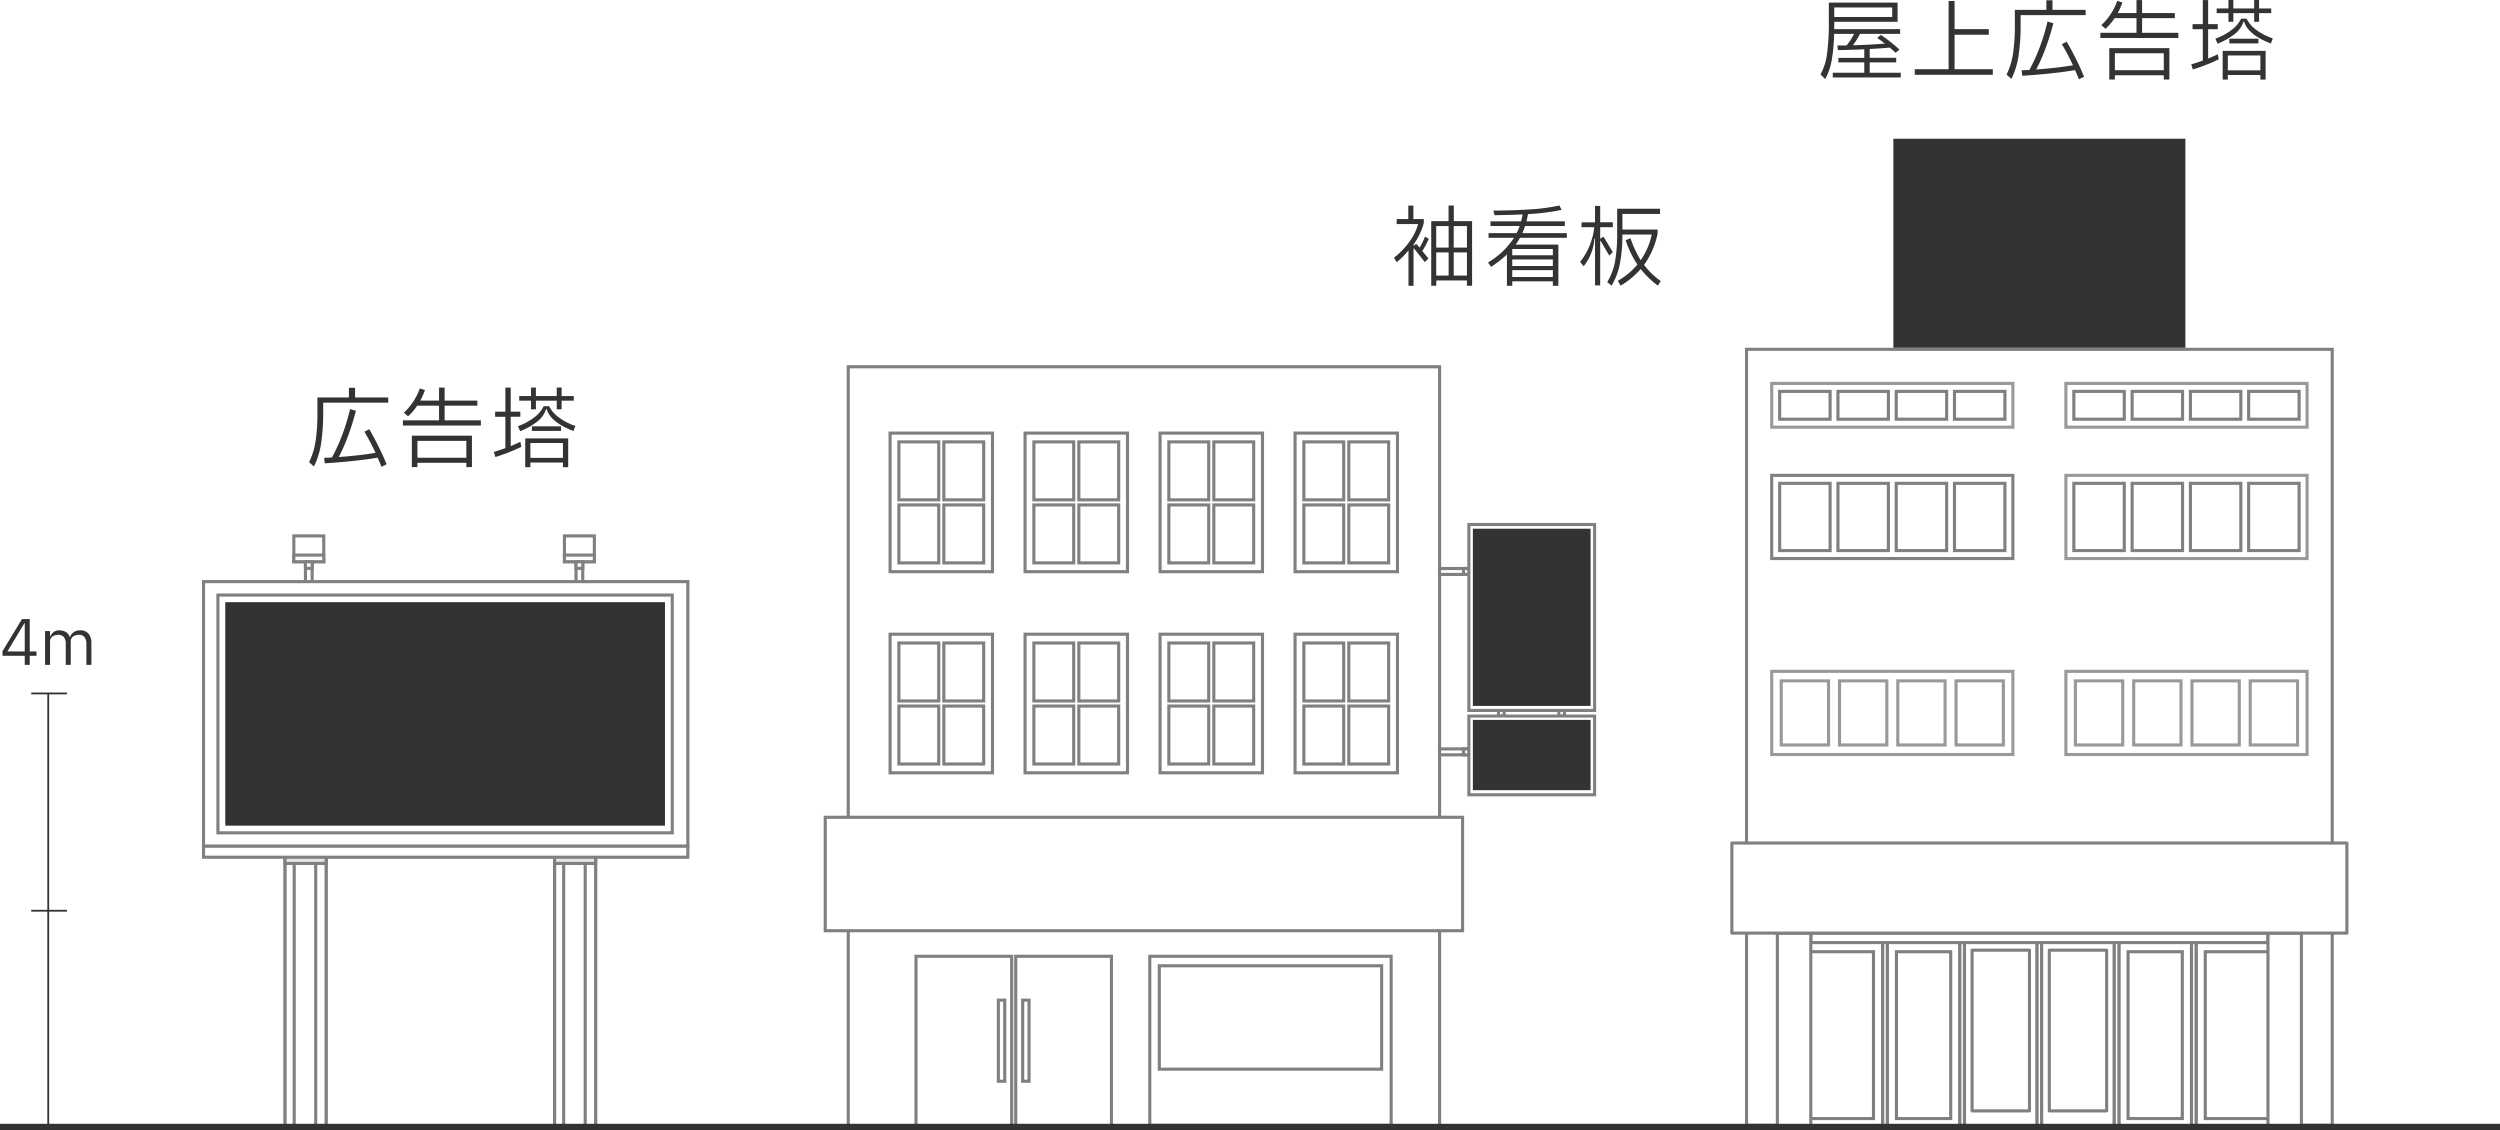 <svg xmlns="http://www.w3.org/2000/svg" viewBox="0 0 800 361.611"><defs><style>.cls-1{isolation:isolate;}.cls-2{fill:#333;}.cls-3,.cls-6,.cls-8,.cls-9{fill:#fff;}.cls-3,.cls-4,.cls-5,.cls-8,.cls-9{stroke:gray;}.cls-3,.cls-4,.cls-5,.cls-8{stroke-miterlimit:10;}.cls-4{fill:#e6e6e6;}.cls-4,.cls-8{mix-blend-mode:multiply;}.cls-5{fill:none;}.cls-7{fill:gray;}.cls-9{stroke-linecap:round;stroke-linejoin:round;}.cls-10{fill:#999;}</style></defs><g class="cls-1"><g id="レイヤー_2" data-name="レイヤー 2"><g id="illust"><rect class="cls-2" x="15.151" y="222.08" width="0.572" height="139.532"/><rect class="cls-2" x="10" y="221.611" width="11.447" height="0.581"/><rect class="cls-2" x="10" y="291.143" width="11.447" height="0.581"/><path class="cls-2" d="M9.52,209.861v2.9H7.92v-2.9H.8v-1.479l6.22-10.28h2.5v10.36h2.16v1.399Zm-1.6-10.46H7.82l-5.44,9.061h5.54Z"/><path class="cls-2" d="M14.42,212.762V201.941h1.6v1.74h.08a3.845,3.845,0,0,1,1.09-1.45,2.914,2.914,0,0,1,1.851-.529,3.78,3.78,0,0,1,2.02.54,3.166,3.166,0,0,1,1.3,1.659h.04a3.121,3.121,0,0,1,1.16-1.59,3.552,3.552,0,0,1,2.14-.609,3.275,3.275,0,0,1,2.61,1.069,4.478,4.478,0,0,1,.93,3.03v6.96H27.64v-6.64A3.521,3.521,0,0,0,27.04,203.892a2.216,2.216,0,0,0-1.841-.75,2.967,2.967,0,0,0-1.819.55,1.839,1.839,0,0,0-.74,1.57v7.5H21.04v-6.64a3.552,3.552,0,0,0-.591-2.24,2.173,2.173,0,0,0-1.81-.74,3.1,3.1,0,0,0-1.85.55,1.815,1.815,0,0,0-.771,1.57v7.5Z"/><rect class="cls-3" x="97.743" y="172.526" width="2.146" height="15.939"/><rect class="cls-3" x="94.029" y="171.492" width="9.573" height="8.256"/><rect class="cls-3" x="94.029" y="177.629" width="9.573" height="2.119"/><rect class="cls-3" x="97.743" y="179.748" width="2.146" height="2.126"/><rect class="cls-3" x="184.334" y="172.526" width="2.146" height="15.939"/><rect class="cls-3" x="180.621" y="171.492" width="9.573" height="8.256"/><rect class="cls-3" x="180.621" y="177.629" width="9.573" height="2.119"/><rect class="cls-3" x="184.334" y="179.748" width="2.146" height="2.126"/><rect class="cls-3" x="91.239" y="272.553" width="13.113" height="88.059"/><rect class="cls-3" x="91.239" y="272.553" width="2.904" height="88.059"/><rect class="cls-3" x="101.028" y="272.553" width="3.324" height="88.059"/><rect class="cls-4" x="91.239" y="272.553" width="13.113" height="3.741"/><rect class="cls-3" x="177.48" y="272.553" width="13.113" height="88.059"/><rect class="cls-3" x="177.48" y="272.553" width="2.904" height="88.059"/><rect class="cls-3" x="187.269" y="272.553" width="3.324" height="88.059"/><rect class="cls-4" x="177.48" y="272.553" width="13.113" height="3.741"/><rect class="cls-3" x="65.124" y="186.124" width="154.984" height="84.673"/><rect class="cls-3" x="69.738" y="190.416" width="145.39" height="76.088"/><rect class="cls-2" x="72.083" y="192.692" width="140.7" height="71.519"/><rect class="cls-3" x="65.124" y="270.797" width="154.984" height="3.512"/><path class="cls-2" d="M113.614,127.179h10.611v1.68H103.422v2.94a66.247,66.247,0,0,1-.658,10.01,24.495,24.495,0,0,1-2.31,7.462l-1.54-1.372A23.823,23.823,0,0,0,101,141.08a61.618,61.618,0,0,0,.574-9.197v-4.704H111.654v-3.08h1.96Zm4.536,10.164q1.371,2.268,2.953,5.474,1.582,3.207,2.618,5.754l-1.651.812q-.533-1.4-1.232-2.94-3.36.589-7.882,1.064-4.522.475-9.03.756l-.196-1.765q1.68-.056,2.492-.111a56.073,56.073,0,0,0,3.36-7.406,63.625,63.625,0,0,0,2.436-8.078l1.876.561q-1.008,3.92-2.407,7.756a57.166,57.166,0,0,1-3.08,7.027q6.608-.475,11.76-1.344a73.078,73.078,0,0,0-3.556-6.748Z"/><path class="cls-2" d="M142.286,134.515h11.592V136.167H128.93v-1.652h11.563v-4.704h-7a17.66,17.66,0,0,1-2.911,3.416l-1.345-1.176a18.769,18.769,0,0,0,3.095-3.668,19.352,19.352,0,0,0,2.002-4.088l1.651.531a23.141,23.141,0,0,1-1.483,3.36h5.991V124.043h1.793v4.144h10.472v1.624H142.286Zm-8.708,14.952h-1.792V139.414h19.235V149.467h-1.792v-1.372H133.578Zm15.651-8.4H133.578v5.404h15.651Z"/><path class="cls-2" d="M163.427,142.746q1.875-.782,3.107-1.371l.28,1.623a58.247,58.247,0,0,1-8.288,3.248l-.504-1.624q2.295-.699,3.696-1.231V133.366h-3.276v-1.624h3.276V124.043h1.708v7.699h3.079v1.624h-3.079Zm12.292-12.768a10.043,10.043,0,0,0,2.995,3.514,19.231,19.231,0,0,0,5.404,2.814l-.616,1.624q-7.336-2.799-8.567-7.028h-.196a7.952,7.952,0,0,1-2.688,3.893,21.482,21.482,0,0,1-5.601,3.191l-.7-1.596a20.253,20.253,0,0,0,5.307-2.898,9.893,9.893,0,0,0,2.926-3.514Zm-4.229,1.008h-1.568v-2.771h-3.779v-1.484h3.779v-2.716h1.568v2.716h6.664v-2.716h1.568v2.716h3.892v1.484h-3.892v2.771H178.154v-2.771h-6.664Zm-1.764,18.508h-1.652v-9.212h13.748v9.212h-1.68v-1.483h-10.416Zm10.416-7.728h-10.416v4.76h10.416Zm-9.94-3.864V136.419h9.324v1.483Z"/><polygon class="cls-5" points="366.05 117.371 271.438 117.371 271.438 360.611 366.05 360.611 460.667 360.611 460.667 117.371 366.05 117.371"/><rect class="cls-5" x="367.937" y="306.009" width="77.229" height="54.121"/><rect class="cls-5" x="370.977" y="309.05" width="71.148" height="33.082"/><rect class="cls-3" x="264.074" y="261.53" width="203.955" height="36.303"/><path class="cls-3" d="M293.12,306.009v54.602h30.619v-54.602Z"/><rect class="cls-6" x="319.478" y="320.051" width="2.041" height="25.938"/><path class="cls-7" d="M321.018,320.551v24.938h-1.041V320.551h1.041m1-1h-3.041v26.938h3.041V319.551Z"/><path class="cls-3" d="M325.033,306.009v54.602h30.624v-54.602Z"/><rect class="cls-6" x="327.255" y="320.051" width="2.04" height="25.938"/><path class="cls-7" d="M328.795,320.551v24.938h-1.041V320.551h1.041m1-1h-3.041v26.938h3.041V319.551Z"/><rect class="cls-3" x="284.826" y="202.945" width="32.771" height="44.354"/><rect class="cls-3" x="287.642" y="225.937" width="12.753" height="18.545"/><rect class="cls-3" x="287.642" y="205.76" width="12.753" height="18.548"/><rect class="cls-3" x="302.027" y="225.937" width="12.755" height="18.545"/><rect class="cls-3" x="302.027" y="205.76" width="12.755" height="18.548"/><rect class="cls-3" x="328.023" y="202.945" width="32.771" height="44.354"/><rect class="cls-3" x="330.839" y="225.937" width="12.753" height="18.545"/><rect class="cls-3" x="330.839" y="205.76" width="12.753" height="18.548"/><rect class="cls-3" x="345.225" y="225.937" width="12.755" height="18.545"/><rect class="cls-3" x="345.225" y="205.76" width="12.755" height="18.548"/><rect class="cls-3" x="371.221" y="202.945" width="32.771" height="44.354"/><rect class="cls-3" x="374.036" y="225.937" width="12.753" height="18.545"/><rect class="cls-3" x="374.036" y="205.76" width="12.753" height="18.548"/><rect class="cls-3" x="388.422" y="225.937" width="12.755" height="18.545"/><rect class="cls-3" x="388.422" y="205.76" width="12.755" height="18.548"/><rect class="cls-3" x="414.418" y="202.945" width="32.771" height="44.354"/><rect class="cls-3" x="417.234" y="225.937" width="12.753" height="18.545"/><rect class="cls-3" x="417.234" y="205.76" width="12.753" height="18.548"/><rect class="cls-3" x="431.619" y="225.937" width="12.755" height="18.545"/><rect class="cls-3" x="431.619" y="205.76" width="12.755" height="18.548"/><rect class="cls-3" x="284.826" y="138.589" width="32.771" height="44.354"/><rect class="cls-3" x="287.642" y="161.581" width="12.753" height="18.545"/><rect class="cls-3" x="287.642" y="141.404" width="12.753" height="18.548"/><rect class="cls-3" x="302.027" y="161.581" width="12.755" height="18.545"/><rect class="cls-3" x="302.027" y="141.404" width="12.755" height="18.548"/><rect class="cls-3" x="328.023" y="138.589" width="32.771" height="44.354"/><rect class="cls-3" x="330.839" y="161.581" width="12.753" height="18.545"/><rect class="cls-3" x="330.839" y="141.404" width="12.753" height="18.548"/><rect class="cls-3" x="345.225" y="161.581" width="12.755" height="18.545"/><rect class="cls-3" x="345.225" y="141.404" width="12.755" height="18.548"/><rect class="cls-3" x="371.221" y="138.589" width="32.771" height="44.354"/><rect class="cls-3" x="374.036" y="161.581" width="12.753" height="18.545"/><rect class="cls-3" x="374.036" y="141.404" width="12.753" height="18.548"/><rect class="cls-3" x="388.422" y="161.581" width="12.755" height="18.545"/><rect class="cls-3" x="388.422" y="141.404" width="12.755" height="18.548"/><rect class="cls-3" x="414.418" y="138.589" width="32.771" height="44.354"/><rect class="cls-3" x="417.234" y="161.581" width="12.753" height="18.545"/><rect class="cls-3" x="417.234" y="141.404" width="12.753" height="18.548"/><rect class="cls-3" x="431.619" y="161.581" width="12.755" height="18.545"/><rect class="cls-3" x="431.619" y="141.404" width="12.755" height="18.548"/><rect class="cls-3" x="460.648" y="181.923" width="10.672" height="1.896" transform="translate(931.967 365.742) rotate(-180)"/><rect class="cls-3" x="460.648" y="239.655" width="10.672" height="1.896" transform="translate(931.967 481.205) rotate(-180)"/><rect class="cls-8" x="468.322" y="181.923" width="2.997" height="1.896"/><rect class="cls-8" x="468.322" y="239.655" width="2.997" height="1.896"/><rect class="cls-3" x="498.839" y="226.254" width="1.806" height="2.889" transform="translate(999.483 455.396) rotate(-180)"/><rect class="cls-3" x="479.517" y="226.254" width="1.806" height="2.889" transform="translate(960.841 455.396) rotate(-180)"/><rect class="cls-3" x="470.037" y="167.839" width="40.232" height="59.498" transform="translate(980.307 395.176) rotate(-180)"/><rect class="cls-2" x="471.32" y="169.193" width="37.668" height="56.7" transform="translate(980.307 395.085) rotate(-180)"/><rect class="cls-3" x="470.037" y="229.143" width="40.232" height="25.19" transform="translate(980.307 483.475) rotate(-180)"/><rect class="cls-2" x="471.32" y="230.362" width="37.668" height="22.491" transform="translate(980.307 483.214) rotate(-180)"/><path class="cls-2" d="M457.21,76.428a27.163,27.163,0,0,1-2.071,3.893l1.96,2.407L455.95,83.876l-3.416-4.312q-.056-.084-.126-.056c-.047.019-.07.075-.07.168V91.464h-1.624V80.124a26.257,26.257,0,0,1-3.752,3.78l-.895-1.429a24.877,24.877,0,0,0,5.04-5.25,18.373,18.373,0,0,0,2.716-5.529h-6.888V70.1h3.724V65.788h1.624v4.312h3.332v1.261a20.08,20.08,0,0,1-1.358,3.611,22.751,22.751,0,0,1-1.918,3.276V78.584h.141l.279-.252a.566.566,0,0,1,.393-.196.546.546,0,0,1,.364.196l.756.924a23.231,23.231,0,0,0,1.735-3.556Zm8.008-10.668v5.012h5.853V91.436H469.418V89.756h-9.8v1.68h-1.624V70.771h5.544V65.76Zm-1.651,13.468v-6.888h-3.977v6.888Zm-3.977,1.54V88.188h3.977V80.768Zm5.601-1.54H469.418v-6.888h-4.228Zm0,1.54V88.188H469.418V80.768Z"/><path class="cls-2" d="M501.394,76.092H486.414q-.589,1.037-1.4,2.185h13.664v13.188h-1.764V90.036H483.922v1.428h-1.708V81.44a35.301,35.301,0,0,1-5.068,3.947l-.979-1.399a25.153,25.153,0,0,0,8.315-7.896H476.334V74.608h8.988a20.827,20.827,0,0,0,.979-2.297H476.95v-1.483H486.75a18.555,18.555,0,0,0,.476-2.212q-2.912.141-8.96.252l-.392-1.484q6.467-.028,11.773-.378a63.078,63.078,0,0,0,9.366-1.246l.7,1.4a67.684,67.684,0,0,1-10.752,1.344q-.141.813-.476,2.324H500.75v1.483H488.038q-.337,1.009-.896,2.297h14.252Zm-17.472,5.601h12.992v-2.017H483.922Zm0,3.416h12.992V83.036H483.922Zm0,3.527h12.992V86.452H483.922Z"/><path class="cls-2" d="M516.095,80.684l-1.12,1.12-2.744-4.676c-.037-.074-.074-.107-.112-.098q-.056.015-.056.126v14.168h-1.652V76.372h-.195a15.92,15.92,0,0,1-3.444,8.82l-1.147-1.372A21.368,21.368,0,0,0,510.158,72.704h-4.06V71.136h4.312V65.9h1.652v5.235h4.032V72.704H512.062v3.668h.168l.364-.336a.562.562,0,0,1,.392-.196q.224,0,.448.393Zm15.344,9.24L530.543,91.408a28.307,28.307,0,0,1-5.517-5.32,25.814,25.814,0,0,1-6.439,5.32l-.896-1.54a22.8,22.8,0,0,0,6.272-5.208,32.056,32.056,0,0,1-3.752-7.784l1.54-.644a34.724,34.724,0,0,0,3.275,7.027,22.373,22.373,0,0,0,3.528-8.204H519.175a50.963,50.963,0,0,1-.812,9.38,22.554,22.554,0,0,1-2.66,6.973l-1.399-1.12a19.409,19.409,0,0,0,2.506-6.58,50.876,50.876,0,0,0,.686-9.212V66.796h13.721v1.652h-12.04V73.46h11.256v1.316a26.025,26.025,0,0,1-4.34,9.995A23.777,23.777,0,0,0,531.438,89.924Z"/><rect class="cls-6" x="558.892" y="111.779" width="187.421" height="248.332"/><path class="cls-7" d="M745.812,112.279v247.332H559.392V112.279H745.812m1-1H558.392v249.332H746.812V111.279Z"/><rect class="cls-2" x="605.879" y="44.398" width="93.446" height="66.881"/><rect class="cls-9" x="579.459" y="298.602" width="146.29" height="62.01"/><rect class="cls-6" x="566.946" y="214.827" width="77.179" height="26.618"/><path class="cls-10" d="M643.625,215.327v25.619H567.446V215.327h76.178m1-1H566.446v27.619h78.178V214.327Z"/><rect class="cls-6" x="569.992" y="217.878" width="15.138" height="20.517"/><path class="cls-10" d="M584.63,218.377v19.517H570.492V218.377h14.138m1-1H569.492v21.517h16.138V217.377Z"/><rect class="cls-6" x="588.642" y="217.878" width="15.138" height="20.517"/><path class="cls-10" d="M603.28,218.377v19.517H589.142V218.377h14.138m1-1H588.142v21.517h16.138V217.377Z"/><rect class="cls-6" x="607.291" y="217.878" width="15.138" height="20.517"/><path class="cls-10" d="M621.929,218.377v19.517H607.791V218.377H621.929m1-1H606.791v21.517H622.929V217.377Z"/><rect class="cls-6" x="625.936" y="217.878" width="15.139" height="20.517"/><path class="cls-10" d="M640.574,218.377v19.517H626.436V218.377h14.138m1-1H625.436v21.517h16.138V217.377Z"/><rect class="cls-6" x="661.085" y="214.827" width="77.178" height="26.618"/><path class="cls-10" d="M737.763,215.327v25.619H661.585V215.327h76.178m1-1H660.585v27.619h78.178V214.327Z"/><rect class="cls-6" x="664.13" y="217.878" width="15.139" height="20.517"/><path class="cls-10" d="M678.768,218.377v19.517H664.63V218.377h14.138m1-1H663.63v21.517h16.138V217.377Z"/><rect class="cls-6" x="682.78" y="217.878" width="15.138" height="20.517"/><path class="cls-10" d="M697.418,218.377v19.517H683.28V218.377H697.418m1-1H682.28v21.517H698.418V217.377Z"/><rect class="cls-6" x="701.43" y="217.878" width="15.138" height="20.517"/><path class="cls-10" d="M716.068,218.377v19.517H701.93V218.377h14.138m1-1H700.93v21.517h16.138V217.377Z"/><rect class="cls-6" x="720.074" y="217.878" width="15.138" height="20.517"/><path class="cls-10" d="M734.712,218.377v19.517H720.574V218.377H734.712m1-1H719.574v21.517H735.712V217.377Z"/><rect class="cls-6" x="566.946" y="152.115" width="77.179" height="26.619"/><path class="cls-7" d="M643.625,152.615v25.619H567.446V152.615h76.178m1-1H566.446v27.619h78.178V151.615Z"/><rect class="cls-8" x="569.492" y="154.666" width="16.138" height="21.517"/><rect class="cls-8" x="588.142" y="154.666" width="16.138" height="21.517"/><rect class="cls-8" x="606.791" y="154.666" width="16.138" height="21.517"/><rect class="cls-8" x="625.436" y="154.666" width="16.138" height="21.517"/><rect class="cls-6" x="661.085" y="152.115" width="77.178" height="26.619"/><path class="cls-10" d="M737.763,152.615v25.619H661.585V152.615h76.178m1-1H660.585v27.619h78.178V151.615Z"/><rect class="cls-8" x="663.63" y="154.666" width="16.138" height="21.517"/><rect class="cls-8" x="682.28" y="154.666" width="16.138" height="21.517"/><rect class="cls-8" x="700.93" y="154.666" width="16.138" height="21.517"/><rect class="cls-8" x="719.574" y="154.666" width="16.138" height="21.517"/><rect class="cls-6" x="566.946" y="122.69" width="77.179" height="14.001"/><path class="cls-10" d="M643.625,123.191v13.001H567.446v-13.001h76.178m1-1H566.446v15.001h78.178v-15.001Z"/><rect class="cls-8" x="569.492" y="125.242" width="16.138" height="8.902"/><rect class="cls-8" x="588.142" y="125.242" width="16.138" height="8.902"/><rect class="cls-8" x="606.791" y="125.242" width="16.138" height="8.902"/><rect class="cls-8" x="625.436" y="125.242" width="16.138" height="8.902"/><rect class="cls-6" x="661.085" y="122.69" width="77.178" height="14.001"/><path class="cls-10" d="M737.763,123.191v13.001H661.585v-13.001h76.178m1-1H660.585v15.001h78.178v-15.001Z"/><rect class="cls-8" x="663.63" y="125.242" width="16.138" height="8.902"/><rect class="cls-8" x="682.28" y="125.242" width="16.138" height="8.902"/><rect class="cls-8" x="700.93" y="125.242" width="16.138" height="8.902"/><rect class="cls-8" x="719.574" y="125.242" width="16.138" height="8.902"/><rect class="cls-9" x="628.63" y="301.613" width="23.238" height="58.999"/><rect class="cls-9" x="631.072" y="304.05" width="18.358" height="51.434"/><rect class="cls-9" x="651.868" y="301.613" width="1.468" height="58.999"/><rect class="cls-9" x="603.928" y="301.613" width="23.233" height="58.999"/><rect class="cls-6" x="606.866" y="304.551" width="17.357" height="53.385"/><path class="cls-7" d="M623.724,305.05V357.436H607.366V305.05h16.358m1-1H606.366V358.436h18.358V304.05Z"/><rect class="cls-9" x="627.161" y="301.613" width="1.469" height="58.999"/><rect class="cls-9" x="653.336" y="301.613" width="23.238" height="58.999"/><rect class="cls-9" x="655.779" y="304.05" width="18.353" height="51.434"/><rect class="cls-9" x="572.303" y="301.613" width="30.157" height="58.999"/><rect class="cls-6" x="575.24" y="304.551" width="24.277" height="53.385"/><path class="cls-7" d="M599.018,305.05V357.436h-23.277V305.05h23.277m1-1h-25.277V358.436h25.277V304.05Z"/><rect class="cls-9" x="702.749" y="301.613" width="27.449" height="58.999"/><rect class="cls-6" x="705.687" y="304.551" width="21.573" height="53.385"/><path class="cls-7" d="M726.76,305.05V357.436H706.187V305.05H726.76m1-1H705.187V358.436H727.76V304.05Z"/><rect class="cls-9" x="602.46" y="301.613" width="1.469" height="58.999"/><rect class="cls-9" x="678.043" y="301.613" width="23.238" height="58.999"/><rect class="cls-6" x="680.98" y="304.551" width="17.357" height="53.385"/><path class="cls-7" d="M697.838,305.05V357.436H681.48V305.05h16.358m1-1H680.48V358.436h18.358V304.05Z"/><rect class="cls-9" x="676.574" y="301.613" width="1.468" height="58.999"/><rect class="cls-9" x="701.281" y="301.613" width="1.468" height="58.999"/><rect class="cls-9" x="568.755" y="298.602" width="10.704" height="62.01"/><rect class="cls-9" x="725.75" y="298.602" width="10.699" height="62.01"/><rect class="cls-9" x="554.204" y="269.767" width="196.796" height="28.834"/><path class="cls-2" d="M598.304,23.268h9.939v1.513H586.487V23.268h10.08V19.964H588.279V18.508h8.288V15.764q-3.64.196-8.456.28l-.14-1.484,2.939-.027a19.071,19.071,0,0,0,2.38-3.696h-6.384a53.548,53.548,0,0,1-.798,8.652,20.086,20.086,0,0,1-2.03,5.823l-1.512-1.483a18.999,18.999,0,0,0,2.072-6.482,76.743,76.743,0,0,0,.588-10.878V.84h22.008V6.972H586.963q0,1.597-.027,2.353h21.111v1.512H595.195a21.278,21.278,0,0,1-2.268,3.64q5.095-.111,10.247-.531-1.427-1.093-2.491-1.792l1.176-.98q1.428.924,3.023,2.184,1.597,1.261,2.94,2.492l-1.204,1.064L605.472,15.876l-.7-.645q-2.717.252-6.468.448v2.828h8.483v1.456h-8.483ZM605.499,2.38H586.963V5.432H605.499Z"/><path class="cls-2" d="M637.699,23.939H612.723v-1.792h10.836V.308h1.904v9.017h10.948v1.792H625.463V22.147h12.236Z"/><path class="cls-2" d="M656.796,3.164h10.611V4.844H646.604V7.784a66.247,66.247,0,0,1-.658,10.01,24.495,24.495,0,0,1-2.31,7.462l-1.54-1.372a23.823,23.823,0,0,0,2.086-6.818,61.618,61.618,0,0,0,.574-9.197V3.164h10.08V.084h1.96ZM661.332,13.328q1.371,2.268,2.953,5.474,1.582,3.207,2.618,5.754l-1.651.812q-.533-1.4-1.232-2.94-3.36.589-7.882,1.064-4.522.475-9.03.756l-.196-1.765q1.68-.056,2.492-.111a56.072,56.072,0,0,0,3.36-7.406,63.626,63.626,0,0,0,2.436-8.078l1.876.561q-1.008,3.92-2.407,7.756a57.165,57.165,0,0,1-3.08,7.027q6.608-.475,11.76-1.344a73.08,73.08,0,0,0-3.556-6.748Z"/><path class="cls-2" d="M685.468,10.5h11.592v1.652H672.111V10.5H683.675V5.796h-7a17.66,17.66,0,0,1-2.911,3.416L672.419,8.036a18.769,18.769,0,0,0,3.095-3.668A19.352,19.352,0,0,0,677.516.28L679.167.812a23.142,23.142,0,0,1-1.483,3.36h5.991V.028h1.793V4.172h10.472v1.624H685.468Zm-8.708,14.952h-1.792V15.399h19.235V25.452h-1.792V24.08H676.76Zm15.651-8.4H676.76v5.404h15.651Z"/><path class="cls-2" d="M706.607,18.731q1.875-.782,3.107-1.371l.28,1.623a58.247,58.247,0,0,1-8.288,3.248l-.504-1.624q2.295-.699,3.696-1.231V9.352h-3.276v-1.624h3.276V.028h1.708V7.728h3.079v1.624h-3.079Zm12.292-12.768a10.043,10.043,0,0,0,2.995,3.514,19.23,19.23,0,0,0,5.404,2.814l-.616,1.624q-7.336-2.799-8.567-7.028H717.919a7.952,7.952,0,0,1-2.688,3.893,21.482,21.482,0,0,1-5.601,3.191l-.7-1.596a20.253,20.253,0,0,0,5.307-2.898,9.894,9.894,0,0,0,2.926-3.514ZM714.671,6.972h-1.568V4.2h-3.779V2.716h3.779V0h1.568V2.716H721.335V0h1.568V2.716h3.892V4.2h-3.892V6.972H721.335V4.2H714.671Zm-1.764,18.508h-1.652V16.268h13.748v9.212h-1.68v-1.483h-10.416Zm10.416-7.728h-10.416v4.76h10.416Zm-9.94-3.864V12.404H722.707v1.483Z"/><rect class="cls-2" y="359.611" width="800" height="2"/></g></g></g></svg>